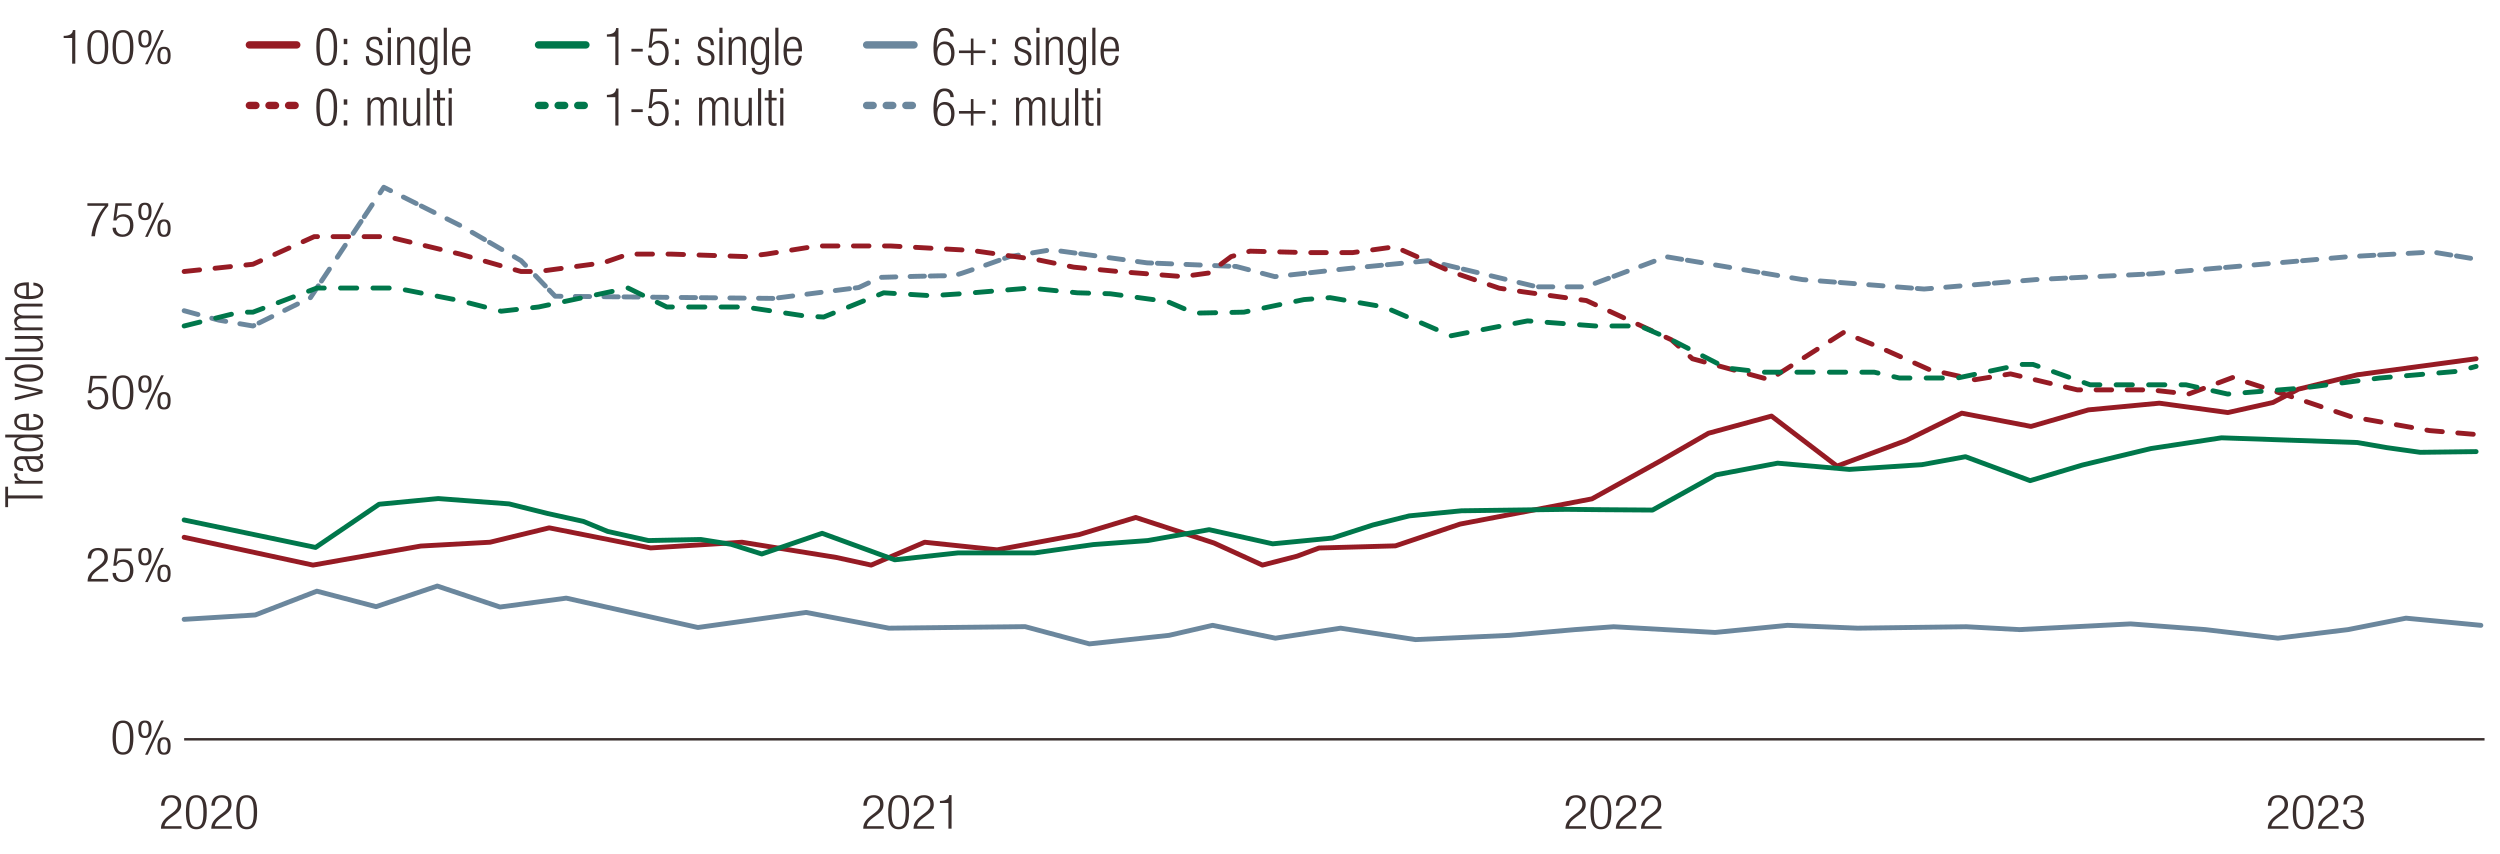 <?xml version="1.0" encoding="UTF-8"?>
<svg xmlns="http://www.w3.org/2000/svg" width="765" height="261.3" viewBox="0 0 765 261.3">
  <defs>
    <style>
      .cls-1, .cls-2, .cls-3, .cls-4, .cls-5, .cls-6, .cls-7, .cls-8, .cls-9, .cls-10, .cls-11, .cls-12, .cls-13 {
        fill: none;
        stroke-linejoin: round;
      }

      .cls-1, .cls-2, .cls-3, .cls-4, .cls-5, .cls-6, .cls-7, .cls-8, .cls-9, .cls-10, .cls-12, .cls-13 {
        stroke-linecap: round;
      }

      .cls-1, .cls-3, .cls-7, .cls-8 {
        stroke: #00774b;
      }

      .cls-1, .cls-9, .cls-13 {
        stroke-width: 2.25px;
      }

      .cls-2, .cls-3, .cls-4, .cls-5, .cls-6, .cls-7 {
        stroke-width: 1.5px;
      }

      .cls-2, .cls-5, .cls-9, .cls-12 {
        stroke: #961b24;
      }

      .cls-3 {
        stroke-dasharray: 0 0 0 0 0 0 4.97 4.97 4.97 4.97 4.97 4.97;
      }

      .cls-4 {
        stroke-dasharray: 0 0 0 0 0 0 4.38 4.38 4.38 4.38 4.38 1.75;
      }

      .cls-4, .cls-6, .cls-10, .cls-13 {
        stroke: #6b879d;
      }

      .cls-5 {
        stroke-dasharray: 0 0 4.75 4.75;
      }

      .cls-8, .cls-10, .cls-12 {
        stroke-dasharray: 0 0 2 4;
        stroke-width: 2.25px;
      }

      .cls-11 {
        stroke: #392e2d;
        stroke-width: .75px;
      }

      .cls-14 {
        fill: #3a2e2d;
      }
    </style>
  </defs>
  <g id="Layer_5" data-name="Layer 5">
    <polyline class="cls-6" points="56.35 189.52 78.11 188.18 96.96 180.9 115.08 185.64 133.81 179.33 153 185.75 173.27 183.03 213.56 192.01 246.66 187.4 272 192.22 313.68 191.75 333.36 197.03 357.75 194.41 371.06 191.35 390.28 195.28 410.23 192.22 433.15 195.72 461.98 194.41 481.94 192.66 493.77 191.78 524.81 193.53 546.99 191.35 568.43 192.22 601.69 191.78 617.95 192.66 651.96 190.91 674.87 192.66 697.05 195.28 718.49 192.66 736.23 189.16 759.14 191.35"/>
    <polyline class="cls-2" points="757.68 109.78 721.42 114.67 703.32 119.08 695.53 123.16 681.73 126.24 660.75 123.37 639.05 125.42 621.49 130.49 600.3 126.43 583.33 134.76 562.12 142.63 542.08 127.32 522.8 132.57 507.95 141.11 487.13 152.65 446.78 160.37 427.01 167.03 403.63 167.69 396.91 170.19 386.3 172.92 371.46 166.15 347.54 158.34 330.18 163.59 305.12 168.25 282.95 165.92 266.57 172.92 255.97 170.59 227.06 165.92 199.11 167.67 168.07 161.52 149.96 165.92 128.76 167.09 95.77 172.92 56.35 164.41"/>
    <polyline class="cls-7" points="56.35 159.11 96.56 167.52 116 154.3 134.1 152.56 155.78 154.19 167.57 157.13 178.53 159.55 185.93 162.61 198.44 165.41 214.44 165.08 223.7 166.55 233.11 169.52 251.57 163.19 273.78 171.3 293.11 169.19 316.56 169.19 334.56 166.64 351.22 165.41 370 162.08 389.44 166.41 407.74 164.64 420.11 160.64 431.22 157.86 447.22 156.3 479.33 155.86 490.67 155.97 505.67 156.08 525.11 145.3 543.95 141.73 565.89 143.64 588.11 142.19 601.44 139.75 621.22 147.08 637.22 142.3 658.22 137.25 679.78 133.97 721.33 135.41 730.33 136.97 740.56 138.41 757.68 138.19"/>
    <path class="cls-4" d="m56.35,95.08l10.67,2.9,10.38,1.77,17.6-8.67,22.44-33.78,23.56,11.78,18.44,10.67,10.44,10.89,66.88.67,26.01-3.33,6.67-3.11s20.89-.67,21.78-.44,17.6-5.89,17.6-5.89l12.84-2.11,29.33,4,27.33,1.11,11.78,3.11,22-2.44,24.89-2.44,33.33,8h14.89l24.67-9.22,41.67,7,37.22,2.89,34.22-2.89,35.78-1.78,59.78-5.22,25.84-1.44,14.75,2.44"/>
    <polyline class="cls-5" points="56.35 83.08 77.4 80.86 96.15 72.41 118.56 72.41 140.78 77.75 159.44 83.08 164.79 83.08 184.63 80.41 192.33 77.75 205.22 77.75 228.33 78.52 234.56 77.75 250.11 75.26 272.44 75.26 297.44 76.64 317.67 79.52 328.56 81.75 342.11 83.08 361.89 84.64 370 83.52 376.73 78.52 382.5 76.86 400.11 77.3 413.89 77.3 426.78 75.52 443.89 83.08 458.78 88.19 466.11 89.3 485.44 91.97 511.44 103.97 517.89 109.78 541.44 116.19 564.11 101.75 574.33 105.93 590.33 113.08 604.33 116.19 615.22 114.41 635.67 119.3 658.11 119.3 669.67 120.58 683.19 115.52 701.94 121.63 719.44 127.52 743.44 131.76 759.14 133.08"/>
    <polyline class="cls-3" points="56.35 99.75 73.37 95.52 77.4 95.52 96.96 88.14 121.07 88.14 140.63 91.97 153.37 95.23 164.79 93.94 192.19 88.14 204.04 93.94 207.3 93.94 228.04 93.94 246.41 96.71 252.04 97.01 270.41 89.6 285.03 90.49 294.11 89.89 315.15 88.14 329.67 89.6 339.74 89.89 357.22 92.27 365.52 95.82 380.63 95.52 399 91.67 407.02 91.08 423.59 93.94 444.04 102.75 467.44 98.19 488.19 99.75 501.81 99.75 509.2 102.93 511.44 103.97 528.19 112.58 539.44 113.89 553.37 113.89 573.52 113.89 581.22 115.67 599 115.67 618.56 111.52 622.11 111.52 639.59 117.75 660.93 117.75 668.93 117.75 681.67 120.58 704.8 118.72 728.19 115.67 752.24 113.6 757.68 112.12"/>
  </g>
  <g id="Axes_copy" data-name="Axes copy">
    <g>
      <path class="cls-14" d="m37.63,220.49c2.58,0,3.19,2.19,3.19,5.22s-.61,5.22-3.19,5.22-3.19-2.19-3.19-5.22.61-5.22,3.19-5.22Zm0,9.72c1.56,0,2.16-1.2,2.16-4.5s-.61-4.5-2.16-4.5-2.17,1.2-2.17,4.5.61,4.5,2.17,4.5Z"/>
      <path class="cls-14" d="m44.35,220.49c1.28,0,2.02.57,2.02,2.67s-.74,2.67-2.02,2.67-2.02-.57-2.02-2.67.74-2.67,2.02-2.67Zm0,4.7c.69,0,1.15-.48,1.15-2.03s-.47-2.03-1.15-2.03-1.15.49-1.15,2.03.48,2.03,1.15,2.03Zm4.97-4.7h.8l-4.92,10.45h-.8l4.92-10.45Zm.87,5.11c1.28,0,2.02.57,2.02,2.67s-.74,2.67-2.02,2.67-2.02-.57-2.02-2.67.74-2.67,2.02-2.67Zm0,4.7c.69,0,1.15-.48,1.15-2.03s-.47-2.03-1.15-2.03-1.15.49-1.15,2.03.48,2.03,1.15,2.03Z"/>
    </g>
    <g>
      <path class="cls-14" d="m2.47,152.53v2.66h-.86v-6.26h.86v2.67h10.56v.93H2.47Z"/>
      <path class="cls-14" d="m4.53,148.01v-.87h1.33v-.03c-.94-.33-1.52-1.04-1.52-1.94,0-.1.02-.2.05-.3h.96c-.03.15-.05.29-.05.42,0,.96.77,1.85,2.42,1.85h5.31v.87H4.53Z"/>
      <path class="cls-14" d="m7.06,144.15c-1.75,0-2.72-.75-2.72-2.38s.91-2.17,2.26-2.17h5.03c.48,0,.7-.14.7-.45v-.25h.7c.06.16.1.29.1.41,0,.68-.18,1.12-1.06,1.12h-.29v.03c1.12.35,1.44,1.13,1.44,1.98,0,1.35-.93,1.96-2.4,1.96-1.12,0-2.02-.46-2.35-1.55l-.51-1.64c-.19-.61-.35-.74-1.34-.74-1.09,0-1.47.55-1.47,1.33,0,1.03.69,1.48,1.92,1.48v.87Zm1.17-3.68v.03c.29.09.46.58.56.93l.21.72c.26.87.75,1.32,1.76,1.32s1.66-.46,1.66-1.22c0-1.06-.88-1.78-2.4-1.78h-1.79Z"/>
      <path class="cls-14" d="m11.62,133.77v.03c.98.23,1.6.97,1.6,1.88,0,1.69-1.5,2.46-4.45,2.46s-4.43-.77-4.43-2.46c0-.96.58-1.61,1.47-1.79v-.03H1.6v-.87h11.43v.78h-1.41Zm.8,1.77c0-.88-.5-1.68-3.65-1.68s-3.63.8-3.63,1.68.5,1.68,3.63,1.68,3.65-.81,3.65-1.68Z"/>
      <path class="cls-14" d="m10.22,126.66c1.81.13,3.01,1.03,3.01,2.48,0,1.62-1.25,2.58-4.45,2.58-2.95,0-4.43-.96-4.43-2.65s1.3-2.48,4.13-2.48h.35v4.2h.4c2.45,0,3.2-.78,3.2-1.64,0-.91-.72-1.48-2.21-1.62v-.87Zm-2.19.85c-2.11.03-2.88.56-2.88,1.64s.77,1.61,2.88,1.64v-3.27Z"/>
      <path class="cls-14" d="m4.53,122.49v-.93l7.41-1.71v-.03l-7.41-1.56v-.93l8.5,2.03v.99l-8.5,2.14Z"/>
      <path class="cls-14" d="m4.34,114.15c0-1.69,1.49-2.65,4.43-2.65s4.45.96,4.45,2.65-1.49,2.65-4.45,2.65-4.43-.96-4.43-2.65Zm8.08,0c0-.97-.93-1.72-3.65-1.72s-3.63.75-3.63,1.72.93,1.72,3.63,1.72,3.65-.75,3.65-1.72Z"/>
      <path class="cls-14" d="m1.6,110.17v-.87h11.43v.87H1.6Z"/>
      <path class="cls-14" d="m4.53,107.57v-.87h5.99c1.38,0,1.9-.42,1.9-1.33,0-.98-.86-1.68-2.18-1.68h-5.71v-.87h8.5v.78h-1.18v.03c.94.43,1.38,1.19,1.38,1.97,0,1.17-.67,1.97-2.27,1.97h-6.42Z"/>
      <path class="cls-14" d="m4.53,101.08v-.78h1.18v-.03c-.94-.41-1.38-1.1-1.38-1.96,0-.93.62-1.49,1.49-1.61v-.03c-.94-.35-1.49-.97-1.49-1.96,0-1.07.67-1.78,2.19-1.78h6.5v.87h-6.35c-1.01,0-1.54.42-1.54,1.2,0,.87.86,1.56,2.18,1.56h5.71v.87h-6.35c-1.01,0-1.54.42-1.54,1.2,0,.87.86,1.56,2.18,1.56h5.71v.87H4.53Z"/>
      <path class="cls-14" d="m10.22,86.47c1.81.13,3.01,1.03,3.01,2.48,0,1.62-1.25,2.58-4.45,2.58-2.95,0-4.43-.96-4.43-2.65s1.3-2.48,4.13-2.48h.35v4.2h.4c2.45,0,3.2-.78,3.2-1.64,0-.91-.72-1.48-2.21-1.62v-.87Zm-2.19.85c-2.11.03-2.88.56-2.88,1.64s.77,1.61,2.88,1.64v-3.27Z"/>
    </g>
    <g>
      <path class="cls-14" d="m22.08,11.62h-2.6v-.64c1.91-.01,2.76-.7,2.82-1.77h.74v10.27h-.96v-7.87Z"/>
      <path class="cls-14" d="m29.93,9.21c2.58,0,3.19,2.19,3.19,5.22s-.61,5.22-3.19,5.22-3.19-2.19-3.19-5.22.61-5.22,3.19-5.22Zm0,9.72c1.56,0,2.16-1.2,2.16-4.5s-.61-4.5-2.16-4.5-2.17,1.2-2.17,4.5.61,4.5,2.17,4.5Z"/>
      <path class="cls-14" d="m37.63,9.21c2.58,0,3.19,2.19,3.19,5.22s-.61,5.22-3.19,5.22-3.19-2.19-3.19-5.22.61-5.22,3.19-5.22Zm0,9.72c1.56,0,2.16-1.2,2.16-4.5s-.61-4.5-2.16-4.5-2.17,1.2-2.17,4.5.61,4.5,2.17,4.5Z"/>
      <path class="cls-14" d="m44.35,9.21c1.28,0,2.02.57,2.02,2.67s-.74,2.67-2.02,2.67-2.02-.57-2.02-2.67.74-2.67,2.02-2.67Zm0,4.7c.69,0,1.15-.48,1.15-2.03s-.47-2.03-1.15-2.03-1.15.49-1.15,2.03.48,2.03,1.15,2.03Zm4.97-4.7h.8l-4.92,10.45h-.8l4.92-10.45Zm.87,5.11c1.28,0,2.02.57,2.02,2.67s-.74,2.67-2.02,2.67-2.02-.57-2.02-2.67.74-2.67,2.02-2.67Zm0,4.7c.69,0,1.15-.48,1.15-2.03s-.47-2.03-1.15-2.03-1.15.49-1.15,2.03.48,2.03,1.15,2.03Z"/>
    </g>
    <g>
      <path class="cls-14" d="m49.29,246.54c.03-1.99,1.07-3.22,3.21-3.22,1.54,0,2.94.83,2.94,2.79,0,1.25-.42,2.07-1.88,3.16l-1.23.91c-1.19.88-1.81,1.55-1.99,2.63h5.2v.78h-6.29c0-1.7.85-2.8,2.37-3.96l1.22-.93c1.14-.87,1.57-1.57,1.57-2.55,0-1.36-.83-2.1-2-2.1-1.3,0-2.02.78-2.08,2.5h-1.03Z"/>
      <path class="cls-14" d="m60.08,243.32c2.58,0,3.19,2.19,3.19,5.22s-.61,5.22-3.19,5.22-3.19-2.19-3.19-5.22.61-5.22,3.19-5.22Zm0,9.72c1.56,0,2.16-1.2,2.16-4.5s-.61-4.5-2.16-4.5-2.17,1.2-2.17,4.5.61,4.5,2.17,4.5Z"/>
      <path class="cls-14" d="m64.69,246.54c.03-1.99,1.07-3.22,3.21-3.22,1.54,0,2.94.83,2.94,2.79,0,1.25-.42,2.07-1.88,3.16l-1.23.91c-1.19.88-1.81,1.55-1.99,2.63h5.2v.78h-6.29c0-1.7.85-2.8,2.37-3.96l1.22-.93c1.14-.87,1.57-1.57,1.57-2.55,0-1.36-.83-2.1-2-2.1-1.3,0-2.02.78-2.08,2.5h-1.03Z"/>
      <path class="cls-14" d="m75.48,243.32c2.58,0,3.19,2.19,3.19,5.22s-.61,5.22-3.19,5.22-3.19-2.19-3.19-5.22.61-5.22,3.19-5.22Zm0,9.72c1.56,0,2.17-1.2,2.17-4.5s-.61-4.5-2.17-4.5-2.16,1.2-2.16,4.5.61,4.5,2.16,4.5Z"/>
    </g>
    <line class="cls-11" x1="56.35" y1="226.22" x2="760.27" y2="226.22"/>
    <g>
      <path class="cls-14" d="m32.6,115.02v.78h-4.2l-.5,3.58.03.03c.43-.75,1.36-1.04,2.2-1.04,1.75,0,3,1.12,3,3.4,0,2.06-1.14,3.53-3.37,3.53-1.76,0-3.01-1-3.01-2.8h1.03c0,1.16.74,2.08,2.1,2.08s2.23-1.02,2.23-2.95c0-1.42-.69-2.53-2.21-2.53-.85,0-1.64.36-1.96,1.19h-.96l.66-5.27h4.97Z"/>
      <path class="cls-14" d="m37.63,114.85c2.58,0,3.19,2.19,3.19,5.22s-.61,5.22-3.19,5.22-3.19-2.19-3.19-5.22.61-5.22,3.19-5.22Zm0,9.72c1.56,0,2.16-1.2,2.16-4.5s-.61-4.5-2.16-4.5-2.17,1.2-2.17,4.5.61,4.5,2.17,4.5Z"/>
      <path class="cls-14" d="m44.35,114.85c1.28,0,2.02.57,2.02,2.67s-.74,2.67-2.02,2.67-2.02-.57-2.02-2.67.74-2.67,2.02-2.67Zm0,4.7c.69,0,1.15-.48,1.15-2.03s-.47-2.03-1.15-2.03-1.15.49-1.15,2.03.48,2.03,1.15,2.03Zm4.97-4.7h.8l-4.92,10.45h-.8l4.92-10.45Zm.87,5.11c1.28,0,2.02.57,2.02,2.67s-.74,2.67-2.02,2.67-2.02-.57-2.02-2.67.74-2.67,2.02-2.67Zm0,4.7c.69,0,1.15-.48,1.15-2.03s-.47-2.03-1.15-2.03-1.15.49-1.15,2.03.48,2.03,1.15,2.03Z"/>
    </g>
    <g>
      <path class="cls-14" d="m26.84,170.89c.03-1.99,1.07-3.22,3.21-3.22,1.54,0,2.94.83,2.94,2.79,0,1.25-.42,2.07-1.88,3.16l-1.23.91c-1.19.88-1.81,1.55-1.99,2.63h5.2v.78h-6.29c0-1.7.85-2.8,2.37-3.96l1.22-.93c1.14-.87,1.57-1.57,1.57-2.55,0-1.36-.83-2.1-2-2.1-1.3,0-2.02.78-2.08,2.5h-1.03Z"/>
      <path class="cls-14" d="m40.29,167.84v.78h-4.2l-.5,3.58.03.03c.43-.75,1.36-1.04,2.2-1.04,1.75,0,3,1.12,3,3.4,0,2.06-1.14,3.53-3.37,3.53-1.76,0-3.01-1-3.01-2.8h1.03c0,1.16.74,2.08,2.1,2.08s2.23-1.02,2.23-2.95c0-1.42-.69-2.53-2.21-2.53-.85,0-1.64.36-1.96,1.19h-.96l.66-5.27h4.97Z"/>
      <path class="cls-14" d="m44.35,167.67c1.28,0,2.02.57,2.02,2.67s-.74,2.67-2.02,2.67-2.02-.57-2.02-2.67.74-2.67,2.02-2.67Zm0,4.7c.69,0,1.15-.48,1.15-2.03s-.47-2.03-1.15-2.03-1.15.49-1.15,2.03.48,2.03,1.15,2.03Zm4.97-4.7h.8l-4.92,10.45h-.8l4.92-10.45Zm.87,5.11c1.28,0,2.02.57,2.02,2.67s-.74,2.67-2.02,2.67-2.02-.57-2.02-2.67.74-2.67,2.02-2.67Zm0,4.7c.69,0,1.15-.48,1.15-2.03s-.47-2.03-1.15-2.03-1.15.49-1.15,2.03.48,2.03,1.15,2.03Z"/>
    </g>
    <g>
      <path class="cls-14" d="m479.09,246.54c.03-1.99,1.07-3.22,3.21-3.22,1.54,0,2.93.83,2.93,2.79,0,1.25-.42,2.07-1.88,3.16l-1.24.91c-1.19.88-1.81,1.55-1.99,2.63h5.2v.78h-6.29c0-1.7.85-2.8,2.37-3.96l1.22-.93c1.14-.87,1.57-1.57,1.57-2.55,0-1.36-.83-2.1-2-2.1-1.3,0-2.02.78-2.08,2.5h-1.03Z"/>
      <path class="cls-14" d="m489.88,243.32c2.58,0,3.19,2.19,3.19,5.22s-.61,5.22-3.19,5.22-3.19-2.19-3.19-5.22.61-5.22,3.19-5.22Zm0,9.72c1.56,0,2.17-1.2,2.17-4.5s-.61-4.5-2.17-4.5-2.17,1.2-2.17,4.5.61,4.5,2.17,4.5Z"/>
      <path class="cls-14" d="m494.48,246.54c.03-1.99,1.07-3.22,3.21-3.22,1.54,0,2.94.83,2.94,2.79,0,1.25-.42,2.07-1.88,3.16l-1.23.91c-1.19.88-1.81,1.55-1.99,2.63h5.2v.78h-6.29c0-1.7.85-2.8,2.37-3.96l1.22-.93c1.14-.87,1.57-1.57,1.57-2.55,0-1.36-.83-2.1-2-2.1-1.3,0-2.02.78-2.08,2.5h-1.03Z"/>
      <path class="cls-14" d="m502.18,246.54c.03-1.99,1.07-3.22,3.21-3.22,1.54,0,2.94.83,2.94,2.79,0,1.25-.42,2.07-1.88,3.16l-1.23.91c-1.19.88-1.81,1.55-1.99,2.63h5.2v.78h-6.29c0-1.7.85-2.8,2.37-3.96l1.22-.93c1.14-.87,1.57-1.57,1.57-2.55,0-1.36-.83-2.1-2-2.1-1.3,0-2.02.78-2.08,2.5h-1.03Z"/>
    </g>
    <g>
      <path class="cls-14" d="m26.74,62.2h6.38v.78c-2.44,2.71-3.83,6.53-4.07,9.32h-1.09c.18-2.83,1.96-6.86,4.2-9.32h-5.42v-.78Z"/>
      <path class="cls-14" d="m40.29,62.2v.78h-4.2l-.5,3.58.03.03c.43-.75,1.36-1.04,2.2-1.04,1.75,0,3,1.12,3,3.4,0,2.06-1.14,3.53-3.37,3.53-1.76,0-3.01-1-3.01-2.8h1.03c0,1.16.74,2.08,2.1,2.08s2.23-1.02,2.23-2.95c0-1.42-.69-2.53-2.21-2.53-.85,0-1.64.36-1.96,1.19h-.96l.66-5.27h4.97Z"/>
      <path class="cls-14" d="m44.35,62.03c1.28,0,2.02.57,2.02,2.67s-.74,2.67-2.02,2.67-2.02-.57-2.02-2.67.74-2.67,2.02-2.67Zm0,4.7c.69,0,1.15-.48,1.15-2.03s-.47-2.03-1.15-2.03-1.15.49-1.15,2.03.48,2.03,1.15,2.03Zm4.97-4.7h.8l-4.92,10.45h-.8l4.92-10.45Zm.87,5.11c1.28,0,2.02.57,2.02,2.67s-.74,2.67-2.02,2.67-2.02-.57-2.02-2.67.74-2.67,2.02-2.67Zm0,4.7c.69,0,1.15-.48,1.15-2.03s-.47-2.03-1.15-2.03-1.15.49-1.15,2.03.48,2.03,1.15,2.03Z"/>
    </g>
    <g>
      <path class="cls-14" d="m264.19,246.54c.03-1.99,1.07-3.22,3.21-3.22,1.54,0,2.94.83,2.94,2.79,0,1.25-.42,2.07-1.88,3.16l-1.23.91c-1.19.88-1.81,1.55-1.99,2.63h5.2v.78h-6.29c0-1.7.85-2.8,2.37-3.96l1.22-.93c1.14-.87,1.57-1.57,1.57-2.55,0-1.36-.83-2.1-2-2.1-1.3,0-2.02.78-2.08,2.5h-1.03Z"/>
      <path class="cls-14" d="m274.98,243.32c2.58,0,3.19,2.19,3.19,5.22s-.61,5.22-3.19,5.22-3.19-2.19-3.19-5.22.61-5.22,3.19-5.22Zm0,9.72c1.56,0,2.16-1.2,2.16-4.5s-.61-4.5-2.16-4.5-2.17,1.2-2.17,4.5.61,4.5,2.17,4.5Z"/>
      <path class="cls-14" d="m279.58,246.54c.03-1.99,1.07-3.22,3.21-3.22,1.54,0,2.94.83,2.94,2.79,0,1.25-.42,2.07-1.88,3.16l-1.23.91c-1.19.88-1.81,1.55-1.99,2.63h5.2v.78h-6.29c0-1.7.85-2.8,2.37-3.96l1.22-.93c1.14-.87,1.57-1.57,1.57-2.55,0-1.36-.83-2.1-2-2.1-1.3,0-2.02.78-2.08,2.5h-1.03Z"/>
      <path class="cls-14" d="m290.22,245.72h-2.6v-.64c1.91-.01,2.76-.7,2.82-1.77h.74v10.27h-.96v-7.87Z"/>
    </g>
    <g>
      <path class="cls-14" d="m693.98,246.54c.03-1.99,1.07-3.22,3.21-3.22,1.54,0,2.94.83,2.94,2.79,0,1.25-.42,2.07-1.88,3.16l-1.23.91c-1.19.88-1.81,1.55-1.99,2.63h5.2v.78h-6.29c0-1.7.85-2.8,2.37-3.96l1.22-.93c1.14-.87,1.57-1.57,1.57-2.55,0-1.36-.83-2.1-2-2.1-1.3,0-2.02.78-2.08,2.5h-1.03Z"/>
      <path class="cls-14" d="m704.78,243.32c2.58,0,3.19,2.19,3.19,5.22s-.61,5.22-3.19,5.22-3.19-2.19-3.19-5.22.61-5.22,3.19-5.22Zm0,9.72c1.55,0,2.16-1.2,2.16-4.5s-.61-4.5-2.16-4.5-2.17,1.2-2.17,4.5.61,4.5,2.17,4.5Z"/>
      <path class="cls-14" d="m709.38,246.54c.03-1.99,1.07-3.22,3.21-3.22,1.54,0,2.93.83,2.93,2.79,0,1.25-.42,2.07-1.88,3.16l-1.24.91c-1.19.88-1.81,1.55-1.99,2.63h5.2v.78h-6.29c0-1.7.85-2.8,2.37-3.96l1.22-.93c1.14-.87,1.57-1.57,1.57-2.55,0-1.36-.83-2.1-2-2.1-1.3,0-2.02.78-2.08,2.5h-1.03Z"/>
      <path class="cls-14" d="m719.32,247.89h.53c1.36,0,2.15-.7,2.15-1.92s-.64-1.93-1.88-1.93c-1.14,0-1.99.67-2,2.12h-1.03c0-1.71,1.03-2.84,3.03-2.84,1.75,0,2.9.96,2.9,2.54,0,1.13-.59,2.05-1.83,2.32v.03c1.35.17,2.17,1.18,2.17,2.44,0,1.86-1.12,3.12-3.26,3.12-1.96,0-3.09-1-3.17-2.92h1.03c0,1.2.69,2.19,2.15,2.19,1.16,0,2.23-.64,2.23-2.37,0-1.33-.88-2.06-2.26-2.06h-.75v-.73Z"/>
    </g>
  </g>
  <g id="LEGEND_copy" data-name="LEGEND copy">
    <g>
      <path class="cls-14" d="m290.82,11.23c-.05-1.1-.67-1.86-1.79-1.86-1.56,0-2.33,1.41-2.38,5.15l.03.03c.37-1.17,1.23-1.86,2.43-1.86,1.96,0,2.97,1.44,2.97,3.52s-.97,3.87-3.14,3.87c-2.55,0-3.3-1.89-3.3-5.46s.73-6.07,3.45-6.07c1.79,0,2.73,1.1,2.76,2.66h-1.02Zm-1.87,8.07c1.56,0,2.11-1.44,2.11-2.9s-.54-2.9-2.11-2.9-2.11,1.44-2.11,2.9.56,2.9,2.11,2.9Z"/>
      <path class="cls-14" d="m297.08,16.25h-3.64v-.8h3.64v-3.65h.8v3.65h3.64v.8h-3.64v3.65h-.8v-3.65Z"/>
      <path class="cls-14" d="m303.64,11.88h1.09v1.63h-1.09v-1.63Zm0,6.39h1.09v1.63h-1.09v-1.63Z"/>
      <path class="cls-14" d="m312.19,15.68c-1.2-.46-1.63-1.17-1.63-2.02,0-1.75,1.08-2.45,2.52-2.45,1.6,0,2.33.82,2.33,2.37v.24h-.96v-.24c0-1.1-.51-1.57-1.39-1.57-1.12,0-1.55.59-1.55,1.44,0,.59.19,1.06,1.15,1.42l1.39.53c1.15.43,1.58,1.23,1.58,2.16,0,1.46-.83,2.53-2.62,2.53s-2.6-.72-2.6-2.64v-.27h.96v.22c0,1.25.54,1.89,1.63,1.89,1.02,0,1.68-.58,1.68-1.52,0-.75-.3-1.23-1.15-1.57l-1.34-.53Z"/>
      <path class="cls-14" d="m317.13,8.48h.96v1.63h-.96v-1.63Zm0,2.93h.96v8.5h-.96v-8.5Z"/>
      <path class="cls-14" d="m320,11.4h.86v1.18h.03c.48-.94,1.31-1.38,2.17-1.38,1.29,0,2.17.67,2.17,2.27v6.42h-.96v-6.15c0-1.17-.48-1.75-1.45-1.75-1.12,0-1.87.87-1.87,2.18v5.71h-.96v-8.5Z"/>
      <path class="cls-14" d="m331.46,11.4h.86v7.89c0,2.35-.86,3.55-2.78,3.55-1.64,0-2.51-.86-2.52-2.08h.96c0,.8.75,1.28,1.6,1.28,1.17,0,1.79-.82,1.79-2.32v-1.34h-.03c-.3,1.04-1.1,1.52-1.98,1.52-1.31,0-2.62-.86-2.62-4.26,0-2.93.85-4.43,2.71-4.43.93,0,1.68.54,1.98,1.5h.03v-1.31Zm-1.9,7.7c1.13,0,1.8-.83,1.8-3.55s-.67-3.54-1.8-3.54-1.8.83-1.8,3.54.67,3.55,1.8,3.55Z"/>
      <path class="cls-14" d="m334.24,8.48h.96v11.43h-.96v-11.43Z"/>
      <path class="cls-14" d="m342.33,17.09c-.14,1.81-1.13,3.01-2.73,3.01-1.79,0-2.84-1.25-2.84-4.45,0-2.95,1.05-4.43,2.92-4.43s2.73,1.3,2.73,4.13v.35h-4.63v.4c0,2.45.86,3.2,1.8,3.2,1.01,0,1.63-.72,1.79-2.21h.96Zm-.94-2.19c-.03-2.11-.62-2.88-1.8-2.88s-1.77.77-1.8,2.88h3.61Z"/>
    </g>
    <line class="cls-13" x1="265.19" y1="13.74" x2="279.69" y2="13.74"/>
    <g>
      <path class="cls-14" d="m188.3,11.23h-2.59v-.7c1.9-.02,2.75-.77,2.81-1.95h.73v11.33h-.96v-8.68Z"/>
      <path class="cls-14" d="m196.68,14.93v.86h-3.46v-.86h3.46Z"/>
      <path class="cls-14" d="m204.09,8.76v.86h-4.18l-.49,3.95.03.03c.43-.83,1.36-1.15,2.19-1.15,1.74,0,2.98,1.23,2.98,3.75,0,2.27-1.13,3.89-3.35,3.89-1.76,0-3-1.1-3-3.09h1.02c0,1.28.73,2.29,2.09,2.29s2.22-1.12,2.22-3.25c0-1.57-.69-2.79-2.2-2.79-.85,0-1.63.4-1.95,1.31h-.96l.65-5.81h4.95Z"/>
      <path class="cls-14" d="m206.64,11.88h1.09v1.63h-1.09v-1.63Zm0,6.39h1.09v1.63h-1.09v-1.63Z"/>
      <path class="cls-14" d="m215.2,15.68c-1.2-.46-1.63-1.17-1.63-2.02,0-1.75,1.08-2.45,2.52-2.45,1.6,0,2.33.82,2.33,2.37v.24h-.96v-.24c0-1.1-.51-1.57-1.39-1.57-1.12,0-1.55.59-1.55,1.44,0,.59.19,1.06,1.15,1.42l1.39.53c1.15.43,1.58,1.23,1.58,2.16,0,1.46-.83,2.53-2.62,2.53s-2.6-.72-2.6-2.64v-.27h.96v.22c0,1.25.54,1.89,1.63,1.89,1.02,0,1.68-.58,1.68-1.52,0-.75-.3-1.23-1.15-1.57l-1.34-.53Z"/>
      <path class="cls-14" d="m220.13,8.48h.96v1.63h-.96v-1.63Zm0,2.93h.96v8.5h-.96v-8.5Z"/>
      <path class="cls-14" d="m223,11.4h.86v1.18h.03c.48-.94,1.31-1.38,2.17-1.38,1.29,0,2.17.67,2.17,2.27v6.42h-.96v-6.15c0-1.17-.48-1.75-1.45-1.75-1.12,0-1.87.87-1.87,2.18v5.71h-.96v-8.5Z"/>
      <path class="cls-14" d="m234.46,11.4h.86v7.89c0,2.35-.86,3.55-2.78,3.55-1.64,0-2.51-.86-2.52-2.08h.96c0,.8.75,1.28,1.6,1.28,1.17,0,1.79-.82,1.79-2.32v-1.34h-.03c-.3,1.04-1.1,1.52-1.98,1.52-1.31,0-2.62-.86-2.62-4.26,0-2.93.85-4.43,2.71-4.43.93,0,1.68.54,1.98,1.5h.03v-1.31Zm-1.9,7.7c1.13,0,1.8-.83,1.8-3.55s-.67-3.54-1.8-3.54-1.8.83-1.8,3.54.67,3.55,1.8,3.55Z"/>
      <path class="cls-14" d="m237.24,8.48h.96v11.43h-.96v-11.43Z"/>
      <path class="cls-14" d="m245.33,17.09c-.14,1.81-1.13,3.01-2.73,3.01-1.79,0-2.84-1.25-2.84-4.45,0-2.95,1.05-4.43,2.92-4.43s2.73,1.3,2.73,4.13v.35h-4.63v.4c0,2.45.86,3.2,1.8,3.2,1.01,0,1.63-.72,1.79-2.21h.96Zm-.94-2.19c-.03-2.11-.62-2.88-1.8-2.88s-1.77.77-1.8,2.88h3.61Z"/>
    </g>
    <g>
      <path class="cls-14" d="m99.98,8.57c2.57,0,3.18,2.42,3.18,5.76s-.61,5.76-3.18,5.76-3.18-2.42-3.18-5.76.61-5.76,3.18-5.76Zm0,10.72c1.55,0,2.15-1.33,2.15-4.96s-.61-4.96-2.15-4.96-2.15,1.33-2.15,4.96.61,4.96,2.15,4.96Z"/>
      <path class="cls-14" d="m105.18,11.88h1.09v1.63h-1.09v-1.63Zm0,6.39h1.09v1.63h-1.09v-1.63Z"/>
      <path class="cls-14" d="m113.74,15.68c-1.2-.46-1.63-1.17-1.63-2.02,0-1.75,1.08-2.45,2.52-2.45,1.6,0,2.33.82,2.33,2.37v.24h-.96v-.24c0-1.1-.51-1.57-1.39-1.57-1.12,0-1.55.59-1.55,1.44,0,.59.19,1.06,1.15,1.42l1.39.53c1.15.43,1.58,1.23,1.58,2.16,0,1.46-.83,2.53-2.62,2.53s-2.6-.72-2.6-2.64v-.27h.96v.22c0,1.25.54,1.89,1.63,1.89,1.02,0,1.68-.58,1.68-1.52,0-.75-.3-1.23-1.15-1.57l-1.34-.53Z"/>
      <path class="cls-14" d="m118.67,8.48h.96v1.63h-.96v-1.63Zm0,2.93h.96v8.5h-.96v-8.5Z"/>
      <path class="cls-14" d="m121.54,11.4h.86v1.18h.03c.48-.94,1.31-1.38,2.17-1.38,1.29,0,2.17.67,2.17,2.27v6.42h-.96v-6.15c0-1.17-.48-1.75-1.45-1.75-1.12,0-1.87.87-1.87,2.18v5.71h-.96v-8.5Z"/>
      <path class="cls-14" d="m133,11.4h.86v7.89c0,2.35-.86,3.55-2.78,3.55-1.64,0-2.51-.86-2.52-2.08h.96c0,.8.75,1.28,1.6,1.28,1.17,0,1.79-.82,1.79-2.32v-1.34h-.03c-.3,1.04-1.1,1.52-1.98,1.52-1.31,0-2.62-.86-2.62-4.26,0-2.93.85-4.43,2.71-4.43.93,0,1.68.54,1.98,1.5h.03v-1.31Zm-1.9,7.7c1.13,0,1.8-.83,1.8-3.55s-.67-3.54-1.8-3.54-1.8.83-1.8,3.54.67,3.55,1.8,3.55Z"/>
      <path class="cls-14" d="m135.78,8.48h.96v11.43h-.96v-11.43Z"/>
      <path class="cls-14" d="m143.87,17.09c-.14,1.81-1.13,3.01-2.73,3.01-1.79,0-2.84-1.25-2.84-4.45,0-2.95,1.05-4.43,2.92-4.43s2.73,1.3,2.73,4.13v.35h-4.63v.4c0,2.45.86,3.2,1.8,3.2,1.01,0,1.63-.72,1.79-2.21h.96Zm-.94-2.19c-.03-2.11-.62-2.88-1.8-2.88s-1.77.77-1.8,2.88h3.61Z"/>
    </g>
    <line class="cls-1" x1="164.79" y1="13.74" x2="179.29" y2="13.74"/>
    <line class="cls-9" x1="76.31" y1="13.74" x2="90.81" y2="13.74"/>
    <g>
      <path class="cls-14" d="m290.82,29.74c-.05-1.1-.67-1.86-1.79-1.86-1.56,0-2.33,1.41-2.38,5.15l.03.03c.37-1.17,1.23-1.86,2.43-1.86,1.96,0,2.97,1.44,2.97,3.52s-.97,3.87-3.14,3.87c-2.55,0-3.3-1.89-3.3-5.46s.73-6.07,3.45-6.07c1.79,0,2.73,1.1,2.76,2.66h-1.02Zm-1.87,8.07c1.56,0,2.11-1.44,2.11-2.9s-.54-2.9-2.11-2.9-2.11,1.44-2.11,2.9.56,2.9,2.11,2.9Z"/>
      <path class="cls-14" d="m297.08,34.77h-3.64v-.8h3.64v-3.65h.8v3.65h3.64v.8h-3.64v3.65h-.8v-3.65Z"/>
      <path class="cls-14" d="m303.64,30.4h1.09v1.63h-1.09v-1.63Zm0,6.39h1.09v1.63h-1.09v-1.63Z"/>
      <path class="cls-14" d="m310.92,29.92h.86v1.18h.03c.45-.94,1.21-1.38,2.15-1.38,1.02,0,1.64.62,1.77,1.49h.03c.38-.94,1.07-1.49,2.15-1.49,1.18,0,1.96.67,1.96,2.19v6.5h-.96v-6.35c0-1.01-.46-1.54-1.32-1.54-.96,0-1.72.87-1.72,2.18v5.71h-.96v-6.35c0-1.01-.46-1.54-1.32-1.54-.96,0-1.72.87-1.72,2.18v5.71h-.96v-8.5Z"/>
      <path class="cls-14" d="m321.8,29.92h.96v5.99c0,1.38.46,1.9,1.47,1.9,1.09,0,1.85-.86,1.85-2.18v-5.71h.96v8.5h-.86v-1.18h-.03c-.48.94-1.31,1.38-2.17,1.38-1.29,0-2.17-.67-2.17-2.27v-6.42Z"/>
      <path class="cls-14" d="m328.95,26.99h.96v11.43h-.96v-11.43Z"/>
      <path class="cls-14" d="m332.18,30.72h-1.17v-.8h1.17v-2.35h.96v2.35h1.5v.8h-1.5v6.1c0,.67.29.9.91.9.19,0,.38-.03.59-.1v.8c-.11.06-.35.1-.67.1-1.29,0-1.79-.35-1.79-1.49v-6.31Z"/>
      <path class="cls-14" d="m335.74,26.99h.96v1.63h-.96v-1.63Zm0,2.93h.96v8.5h-.96v-8.5Z"/>
    </g>
    <line class="cls-10" x1="265.19" y1="32.26" x2="279.69" y2="32.26"/>
    <g>
      <path class="cls-14" d="m188.3,29.74h-2.59v-.7c1.9-.02,2.75-.77,2.81-1.95h.73v11.33h-.96v-8.68Z"/>
      <path class="cls-14" d="m196.68,33.44v.86h-3.46v-.86h3.46Z"/>
      <path class="cls-14" d="m204.09,27.28v.86h-4.18l-.49,3.95.03.03c.43-.83,1.36-1.15,2.19-1.15,1.74,0,2.98,1.23,2.98,3.75,0,2.27-1.13,3.89-3.35,3.89-1.76,0-3-1.1-3-3.09h1.02c0,1.28.73,2.29,2.09,2.29s2.22-1.12,2.22-3.25c0-1.57-.69-2.79-2.2-2.79-.85,0-1.63.4-1.95,1.31h-.96l.65-5.81h4.95Z"/>
      <path class="cls-14" d="m206.64,30.4h1.09v1.63h-1.09v-1.63Zm0,6.39h1.09v1.63h-1.09v-1.63Z"/>
      <path class="cls-14" d="m213.92,29.92h.86v1.18h.03c.45-.94,1.21-1.38,2.15-1.38,1.02,0,1.64.62,1.77,1.49h.03c.38-.94,1.07-1.49,2.15-1.49,1.18,0,1.96.67,1.96,2.19v6.5h-.96v-6.35c0-1.01-.46-1.54-1.32-1.54-.96,0-1.72.87-1.72,2.18v5.71h-.96v-6.35c0-1.01-.46-1.54-1.32-1.54-.96,0-1.72.87-1.72,2.18v5.71h-.96v-8.5Z"/>
      <path class="cls-14" d="m224.81,29.92h.96v5.99c0,1.38.46,1.9,1.47,1.9,1.09,0,1.85-.86,1.85-2.18v-5.71h.96v8.5h-.86v-1.18h-.03c-.48.94-1.31,1.38-2.17,1.38-1.29,0-2.17-.67-2.17-2.27v-6.42Z"/>
      <path class="cls-14" d="m231.96,26.99h.96v11.43h-.96v-11.43Z"/>
      <path class="cls-14" d="m235.18,30.72h-1.17v-.8h1.17v-2.35h.96v2.35h1.5v.8h-1.5v6.1c0,.67.29.9.91.9.19,0,.38-.03.59-.1v.8c-.11.06-.35.1-.67.1-1.29,0-1.79-.35-1.79-1.49v-6.31Z"/>
      <path class="cls-14" d="m238.74,26.99h.96v1.63h-.96v-1.63Zm0,2.93h.96v8.5h-.96v-8.5Z"/>
    </g>
    <g>
      <path class="cls-14" d="m99.98,27.09c2.57,0,3.18,2.42,3.18,5.76s-.61,5.76-3.18,5.76-3.18-2.42-3.18-5.76.61-5.76,3.18-5.76Zm0,10.72c1.55,0,2.15-1.33,2.15-4.96s-.61-4.96-2.15-4.96-2.15,1.33-2.15,4.96.61,4.96,2.15,4.96Z"/>
      <path class="cls-14" d="m105.18,30.4h1.09v1.63h-1.09v-1.63Zm0,6.39h1.09v1.63h-1.09v-1.63Z"/>
      <path class="cls-14" d="m112.46,29.92h.86v1.18h.03c.45-.94,1.21-1.38,2.15-1.38,1.02,0,1.64.62,1.77,1.49h.03c.38-.94,1.07-1.49,2.15-1.49,1.18,0,1.96.67,1.96,2.19v6.5h-.96v-6.35c0-1.01-.46-1.54-1.32-1.54-.96,0-1.72.87-1.72,2.18v5.71h-.96v-6.35c0-1.01-.46-1.54-1.32-1.54-.96,0-1.72.87-1.72,2.18v5.71h-.96v-8.5Z"/>
      <path class="cls-14" d="m123.35,29.92h.96v5.99c0,1.38.46,1.9,1.47,1.9,1.09,0,1.85-.86,1.85-2.18v-5.71h.96v8.5h-.86v-1.18h-.03c-.48.94-1.31,1.38-2.17,1.38-1.29,0-2.17-.67-2.17-2.27v-6.42Z"/>
      <path class="cls-14" d="m130.5,26.99h.96v11.43h-.96v-11.43Z"/>
      <path class="cls-14" d="m133.72,30.72h-1.17v-.8h1.17v-2.35h.96v2.35h1.5v.8h-1.5v6.1c0,.67.29.9.91.9.19,0,.38-.03.59-.1v.8c-.11.06-.35.1-.67.1-1.29,0-1.79-.35-1.79-1.49v-6.31Z"/>
      <path class="cls-14" d="m137.28,26.99h.96v1.63h-.96v-1.63Zm0,2.93h.96v8.5h-.96v-8.5Z"/>
    </g>
    <line class="cls-8" x1="164.79" y1="32.26" x2="179.29" y2="32.26"/>
    <line class="cls-12" x1="76.31" y1="32.26" x2="90.81" y2="32.26"/>
  </g>
</svg>